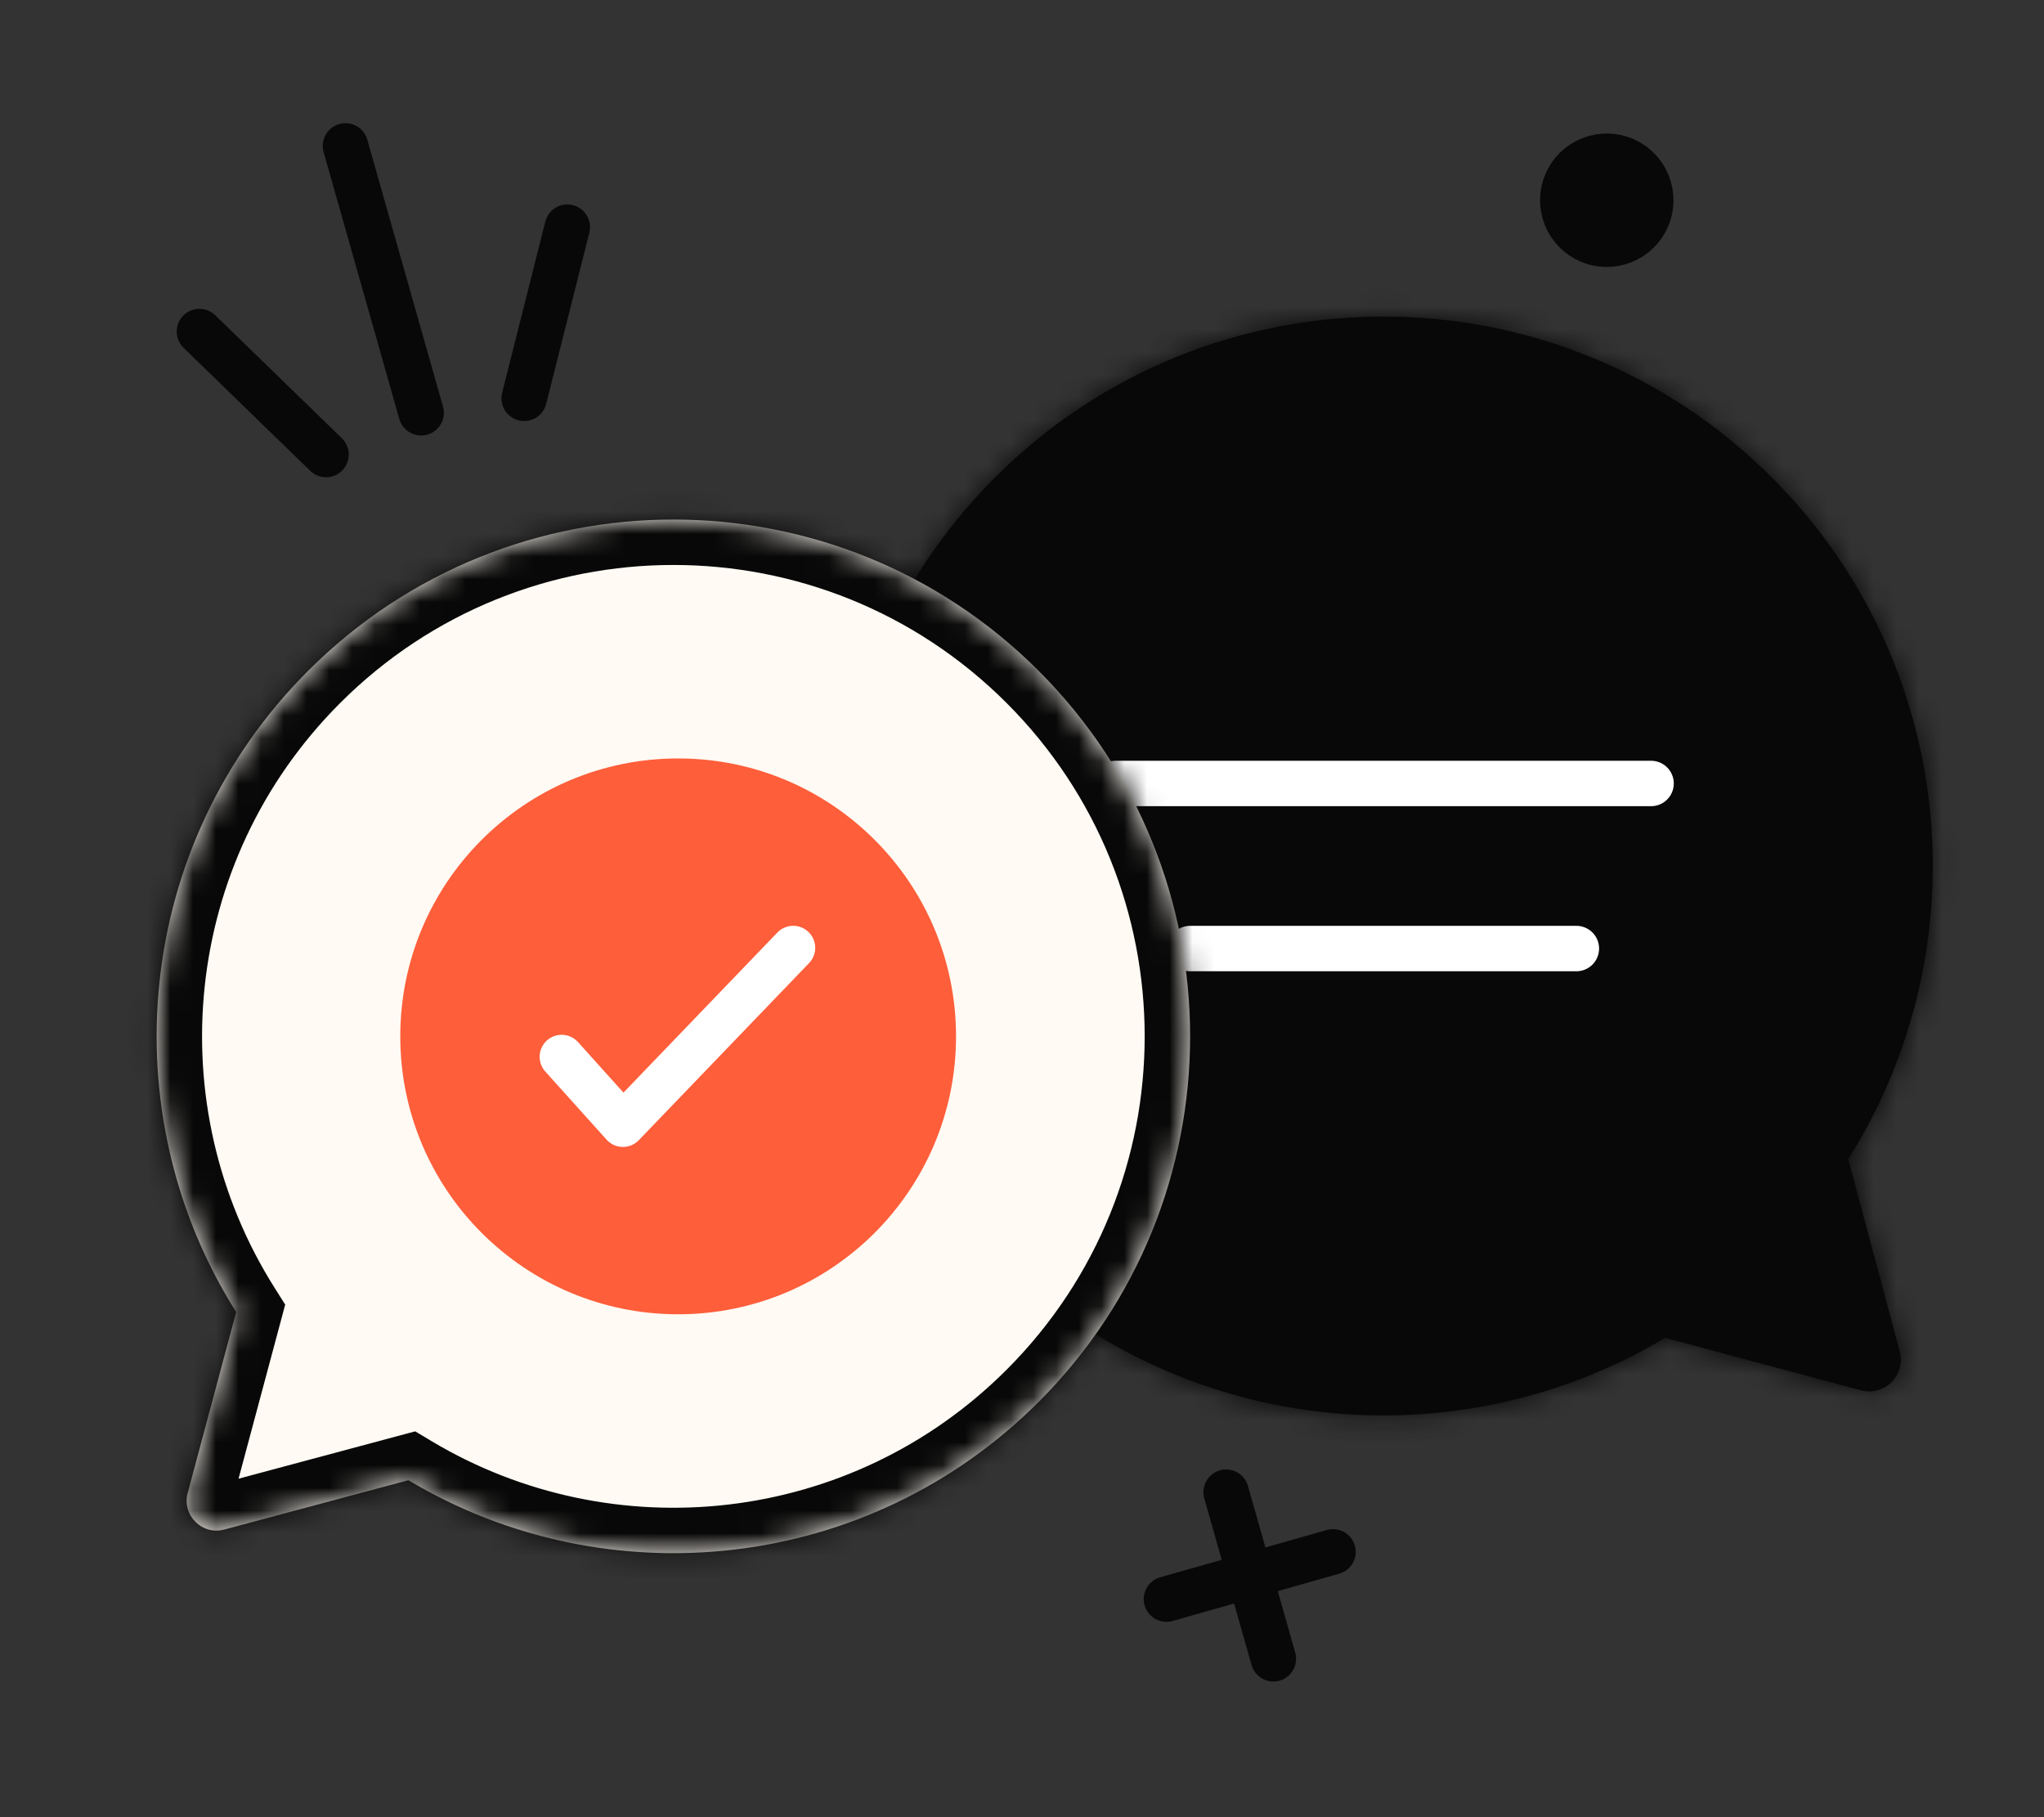 <svg width="90" height="80" viewBox="0 0 90 80" fill="none" xmlns="http://www.w3.org/2000/svg">
<rect x="0" y="0" width="90" height="80" fill="#333333" stroke="none"/>
<mask id="path-1-inside-1_9884_8545" fill="white">
<path fill-rule="evenodd" clip-rule="evenodd" d="M43.811 21.021C53.257 11.575 68.573 11.575 78.019 21.021C86.166 29.168 87.286 41.681 81.38 51.029L83.649 59.497C83.927 60.536 82.977 61.486 81.938 61.208L73.318 58.898C64.028 64.454 51.813 63.231 43.811 55.229C34.365 45.783 34.365 30.468 43.811 21.021Z"/>
</mask>
<path fill-rule="evenodd" clip-rule="evenodd" d="M43.811 21.021C53.257 11.575 68.573 11.575 78.019 21.021C86.166 29.168 87.286 41.681 81.38 51.029L83.649 59.497C83.927 60.536 82.977 61.486 81.938 61.208L73.318 58.898C64.028 64.454 51.813 63.231 43.811 55.229C34.365 45.783 34.365 30.468 43.811 21.021Z" fill="#080808"/>
<path d="M78.019 21.021L79.433 19.607L79.433 19.607L78.019 21.021ZM43.811 21.021L42.397 19.607L42.397 19.607L43.811 21.021ZM81.38 51.029L79.448 51.547L79.222 50.701L79.689 49.961L81.38 51.029ZM83.649 59.497L81.717 60.014L81.717 60.014L83.649 59.497ZM81.938 61.208L82.455 59.276L82.455 59.276L81.938 61.208ZM73.318 58.898L72.291 57.182L73.018 56.747L73.835 56.966L73.318 58.898ZM43.811 55.229L42.397 56.643L43.811 55.229ZM76.604 22.436C67.939 13.771 53.891 13.771 45.225 22.436L42.397 19.607C52.624 9.38 69.206 9.38 79.433 19.607L76.604 22.436ZM79.689 49.961C85.107 41.386 84.076 29.907 76.604 22.436L79.433 19.607C88.255 28.43 89.466 41.976 83.071 52.097L79.689 49.961ZM81.717 60.014L79.448 51.547L83.312 50.511L85.581 58.979L81.717 60.014ZM82.455 59.276C82.007 59.156 81.597 59.566 81.717 60.014L85.581 58.979C86.258 61.505 83.946 63.817 81.42 63.14L82.455 59.276ZM73.835 56.966L82.455 59.276L81.42 63.14L72.8 60.83L73.835 56.966ZM45.225 53.815C52.564 61.153 63.769 62.279 72.291 57.182L74.344 60.615C64.287 66.63 51.063 65.309 42.397 56.643L45.225 53.815ZM45.225 22.436C36.56 31.101 36.56 45.15 45.225 53.815L42.397 56.643C32.17 46.416 32.17 29.834 42.397 19.607L45.225 22.436Z" fill="#080808" mask="url(#path-1-inside-1_9884_8545)"/>
<path d="M49.122 34.492H72.699" stroke="white" stroke-width="2" stroke-linecap="round"/>
<path d="M52.402 41.759L69.41 41.759" stroke="white" stroke-width="2" stroke-linecap="round"/>
<mask id="path-5-inside-2_9884_8545" fill="white">
<path fill-rule="evenodd" clip-rule="evenodd" d="M45.738 29.537C36.853 20.651 22.447 20.651 13.561 29.537C5.898 37.2 4.844 48.969 10.399 57.762L8.264 65.728C8.002 66.706 8.897 67.6 9.874 67.338L17.983 65.165C26.721 70.391 38.211 69.241 45.738 61.714C54.624 52.828 54.624 38.422 45.738 29.537Z"/>
</mask>
<path fill-rule="evenodd" clip-rule="evenodd" d="M45.738 29.537C36.853 20.651 22.447 20.651 13.561 29.537C5.898 37.2 4.844 48.969 10.399 57.762L8.264 65.728C8.002 66.706 8.897 67.6 9.874 67.338L17.983 65.165C26.721 70.391 38.211 69.241 45.738 61.714C54.624 52.828 54.624 38.422 45.738 29.537Z" fill="#FFFAF3"/>
<path d="M13.561 29.537L12.147 28.122L12.147 28.122L13.561 29.537ZM45.738 29.537L47.153 28.122L47.153 28.122L45.738 29.537ZM10.399 57.762L12.331 58.28L12.557 57.434L12.09 56.694L10.399 57.762ZM8.264 65.728L6.332 65.211L6.332 65.211L8.264 65.728ZM9.874 67.338L9.356 65.406L9.356 65.406L9.874 67.338ZM17.983 65.165L19.009 63.449L18.283 63.014L17.465 63.233L17.983 65.165ZM45.738 61.714L47.153 63.128L47.153 63.128L45.738 61.714ZM14.976 30.951C23.08 22.846 36.22 22.846 44.324 30.951L47.153 28.122C37.486 18.456 21.814 18.456 12.147 28.122L14.976 30.951ZM12.09 56.694C7.023 48.674 7.988 37.939 14.976 30.951L12.147 28.122C3.809 36.461 2.665 49.264 8.708 58.83L12.09 56.694ZM10.196 66.246L12.331 58.28L8.467 57.244L6.332 65.211L10.196 66.246ZM9.356 65.406C9.866 65.269 10.333 65.736 10.196 66.246L6.332 65.211C5.672 67.675 7.927 69.93 10.391 69.27L9.356 65.406ZM17.465 63.233L9.356 65.406L10.391 69.27L18.5 67.097L17.465 63.233ZM44.324 60.299C37.46 67.163 26.98 68.216 19.009 63.449L16.956 66.882C26.463 72.567 38.962 71.319 47.153 63.128L44.324 60.299ZM44.324 30.951C52.428 39.055 52.428 52.195 44.324 60.299L47.153 63.128C56.819 53.461 56.819 37.789 47.153 28.122L44.324 30.951Z" fill="#080808" mask="url(#path-5-inside-2_9884_8545)"/>
<circle cx="29.86" cy="45.625" r="12.235" fill="#FE5E3A"/>
<path d="M24.73 46.525L27.429 49.524L34.926 41.727" stroke="white" stroke-width="1.938" stroke-linecap="round" stroke-linejoin="round"/>
<path d="M15.211 6.423L18.544 18.172" stroke="#080808" stroke-width="2" stroke-linecap="round"/>
<path d="M8.781 14.596L14.356 20.011" stroke="#080808" stroke-width="2" stroke-linecap="round"/>
<path d="M24.98 10.001L23.079 17.536" stroke="#080808" stroke-width="2" stroke-linecap="round"/>
<circle cx="70.748" cy="8.815" r="1.938" transform="rotate(-15.836 70.748 8.815)" fill="#080808" stroke="#080808" stroke-width="2"/>
<path d="M53.988 65.692L56.069 73.028" stroke="#080808" stroke-width="2" stroke-linecap="round"/>
<path d="M58.695 68.319L51.36 70.4" stroke="#080808" stroke-width="2" stroke-linecap="round"/>
</svg>
